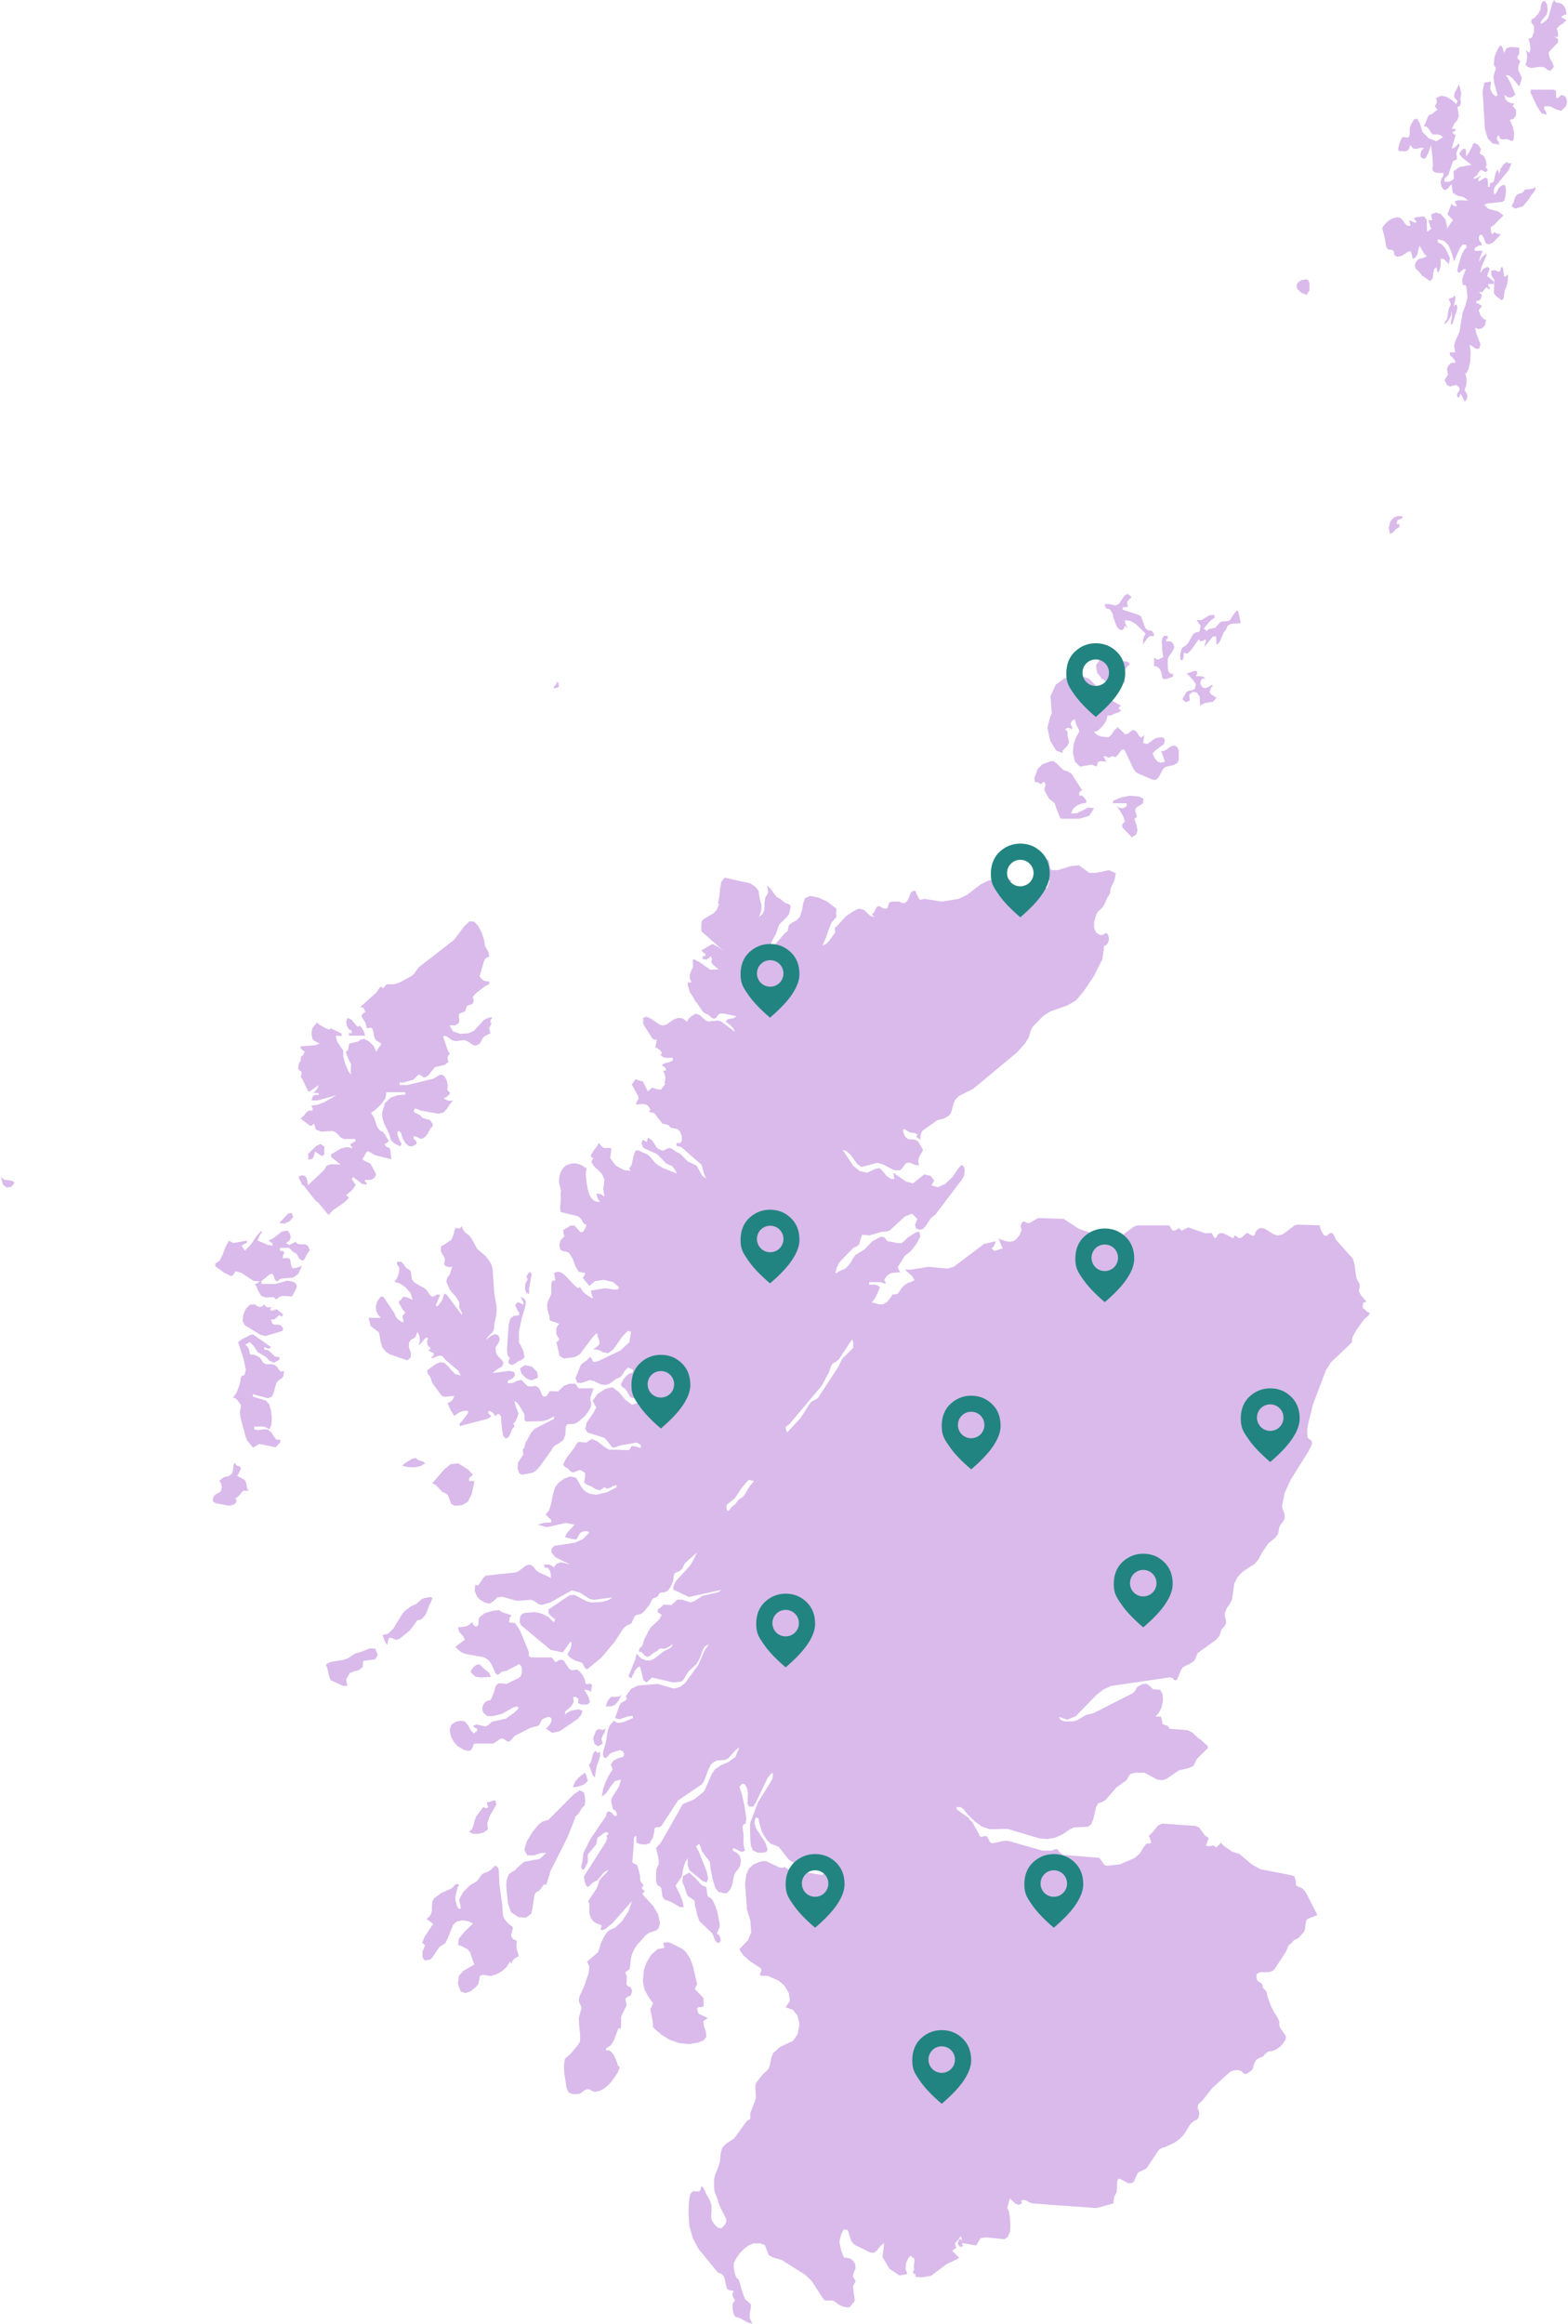 <?xml version="1.0" encoding="UTF-8"?>
<svg id="Layer_1" xmlns="http://www.w3.org/2000/svg" version="1.1" viewBox="0 0 852 1262">
  <!-- Generator: Adobe Illustrator 29.8.2, SVG Export Plug-In . SVG Version: 2.1.1 Build 3)  -->
  <defs>
    <style>
      .st0 {
        fill: #228480;
      }

      .st1 {
        fill: #d9baeb;
      }
    </style>
  </defs>
  <path class="st1" d="M157.5,663l1.9-2.2-1-2.2-2,.5-4.6,5,2.6.4,3.1-1.4h0ZM189.7,558.9l1.4.8v1.3h-.4c0,0-1.1,0-1.1,0v1.4h8.8l-.5-1.8-.7-1.5-.8-1.2-1-1-1.1.7-3.5-4-2-.9-.7,2.1.4,2.3,1.1,1.9ZM287.5,702.8v-3.3l1.4-7.7-.7-1-.7.2-.7.9-.7,1.2.2.8v.2l.5.5-1.3,2.5-.3,2.7.7,2.1,1.7.9h0ZM277.1,737.2l-.4.8-.2.6-.3,1.5,1.8,1.2,1.7-.7,1.7-1.3,1.8-.7,1.8-1.5-.6-3.3-1.5-3.3-.9-1.5v-6.1c0,0,1.5-7,1.5-7l1.8-5.9.5-3-.5-1.1-.7-.8-.8-.5-.9-.3,1.5,2.8v1.5l-2.2-1.3h-1.1c0,.1-1.2,1.4-1.2,1.4l.9,2.1.6,1.1.7.9v1.4l-3.1.4-1.8,1.6-.8,3.3-.9,12.9.2,3.3,1.2,1.7h0ZM2.2,640.5l-1.7-1.4,1.1,4.2,2.2,1.6,2.4-.5,1.8-2.3-1.8-1-3.9-.5ZM151.8,744.3l-1-1.7-1.3-1.3-1.7-.5h-3.3l-1.6-.9-1.4-2.4-.4-.4-2.6-1.3-.9-.2h-1c0,.1-.8-.3-.8-.3l-.3-1.7-.2-.9-.6-1-.7-.9-.7-.6,2.4-1.4,2.2,2.2,2.1,3.2,4.5,2.7,2,2,2.3,1.1,3-1.6v-1.4l-2.4-.4-3.4-3.3-2.4-.5v-1.3l2.1.8h.7c0,0,.9-.8.9-.8l-9.7-6.8h-1.1l-5,2.5-2.1,1.6,2.9,9,1.3,6.1-.8,2.8-1.4.4-.6,1.2-.2,1.7-.5,2.1-1.4,3.8-.8,1.4-1.4,1.6,1.4.4,1.2,1.1,1.8,2.6v1.3l-.6,2.3.4,3.2,2.8,10.5.9,2.1,3.1,3.7,3.4-2,8.9,1.8,2.5-2.7v-1.3l-2.2-.2-1.3-1.7-1.3-2.1-1.9-1.6-1.7-.2-3.9.5-1.9-.4v-1.4l4.2-.2,2.1.4,1.9,1.2,1.2-2.4.2-4-.5-4.2-.9-3.1-1.9-2-7-2.1v-1.3l8.3,2.2,2.1-1,.8-1.6,1.1-4.1.6-1.8,1.3-1.5,1.3-.7,1-1.1.5-2.9-1.8.2-1.2-1.1h-.1ZM178.8,659.4l2-2.1,6.6-4.6,2.2-2.3-.5-.4-.5-.6-.5-.4,2.8-2.4,1.2-1.3,1.2-2-.7-.8-.9-1.4-.6-.5.7-1.5,5,3.8,2.4.4v-1.3h-.8v-1.4l1.9.2,1.9-.4,1.5-1,.6-1.6-.4-1.1-2.5-4.6-1-.7-2.3-1-1.2-.9.9-1.4.6-1.3.6-1,1-.7,3.8,2.2,8.8,2.2-.4-4.3-.3-1.4-.5-.5-.9-.3-.9-.6-.7-1.3.8-.2.6-.4.5-.5.6-.4-1-1.4-1.1-1.9-1.3-1.7-1.5-.7-1.2-1.3-2.3-6.1-1.4-2.2,2.1-1.4,3.1-2.9,2.5-3.3.5-2.3v-1.3h10.4v1.3l-4,.3-3.9,1.3-3.1,3-1.6,5.3.2,2.9.9,2.8,2.9,6.1.7,2.5.6,1.1,1.1,1,3.5,1.8.7-1.3-.8-1.4-1-2.4-.6-2.3.6-1,1,.4.6,1.1.9,2.8,1.3,2.2,1.7,1.6,2,.4,2.4-1.3v-1.5l-.5-.4-.5-.6-.5-.4v-1.5l2,.6,1.4.8h1.3c0,.1,1.9-1.3,1.9-1.3l.9-1.3,1.8-3.2,1-.8v-1.4l-1.5-2.1-3.9-1.1-1.7-1.7-2.3-1-.9-.9.6-1.5h.6c0,0,2.3,1,2.3,1l10.1,1.8,2.6-.7,1.7-1.8,1.5-2.3,2-2.4-1.4.2-1.4-.2-1.3-.5-1.1-.9,1-.2.9-.5.9-.8.8-1.2-1.1-1.2-.4-.4.2-2.7-.6-2.6-1.1-2-1.4-1-1.5.2-3.3,2-14.1,3.4h-4.1v-1.5l1.7.2,5.6-1.5,2.9-2.8,1,.2,1.7,1.2h1c0,0,1.6-1,1.6-1l3.6-4.5,5.5-1.3,1.9-1.6-.5-1.5v-1c0,0,.3-.8.3-.8l.9-.9-1.2-2.3-2.5-7.5h1.7l3.2,2.2,1.8.6,4.8-.6,1.8.6,3.2,2.2,1.5.2,2-1.1.4-.6,1-2,.7-.9.9-.7,2.8-1.4-.5-2-.3-.7.5-.7.5-1.3.5-1h-.7v-1.3l1-1.5-1.1-.2-2,.7-1.7,1-5.2,5.7-3,1.3-4.3.3-4-1.3-2-3.3h3c0,0,1.2-.5,1.2-.5l1-1,.2-1.5-.3-1.8.2-1.5,3.2-1.3,1-2.9,1.3-.6,1.4-.3.8-.9.2-1.4-.5-1.8,1.8-2,4.8-3.7,2.3-1.2v-1.5h-1.6c0,0-1.5-.5-1.5-.5l-1.2-1-.9-1.3,2.5-8.5.8-1.2,2-1-.4-2.2-1.9-3.3-.5-3.3-1.3-4-1.9-3.7-2.2-2.4-2.6-.2-3.1,3-5.3,7.1-19.2,14.9-2.7,3.7-1,.9-6.8,3.7-2.9.9h-3.7l-.9.6-.7,1-.8.5-1.3-.8-2.3,3.3-8.8,7.9h1.2c0,0,.7.4.7.4l.5.9.6,1.5h-.7c0,0-.5.5-.5.5l-.4.5-.6.4.4,1.2.5,1,1.2,1.8.2.6.4,1.8.2.6.7.2,1.6-.4.6.3.5,1.2.6,3.2.4,1.3.9,1.1,2.7,1.7-2.9,4.3-1.3-3-2.6-2.6-2.8-1.4-1.8.5-1.1.9-4.8,1.2-.4.6-.2,1.5-.4,1.5-1.1.8.6,2,1.6,3.6.7,1.3-.2,2.8v1.1l.2,1.8-1.5-2-1.7-3.9-1.1-4.3v-3.1c.1,0-1.2-1.6-1.2-1.6l-2.2-3.5-.7-2.9,3.2.2v-1.4l-5.9-2.8-.8.7-.9-.2-4.2-2.3-1.6-1.3-2.1,2.5-.6,1.4-.2,2.5.5,2.5,1.1,1.1,2.8,1.3-2.2,1-8.1.6v1.3l.6.3.8.8.8.4-.5,1.1-.3.7-.4.5-.9.4v2c0,0-1.1,1.8-1.1,1.8l-.4,2.6.5,1.1.9.4.6.9-.6,2.4.9,1.1,3.2,6.7h.9c0-.1,4.7-3.5,4.7-3.5l-.5,1.5-.7,1.2-.8.9-1,.7h3v1.3l-1.3-.3-1.1.2-.9,1-.5,1.9h3.2l10.2-2.8-6.6,3.8-3.5,1.3-3.3.5.2.6v.4c.1,0,.4.4.4.4v1.3h-2.1c0-.1-1.4,1.1-1.4,1.1l-1.3,1.7-1.8,1.5,5.1,3.9h.9l1.4-1.1.9,3.2,2.9,1.1,6.3-.3,1.7.7,2.8,2.9,1.5.7h6.3v1.4l-.8.2-2,1.3.3.7.4.6.8.9-3.2-.7-3.2.7-5.5,3.3v1.4l5.2,4.1-5.2-.2-2.4.8-1.3,2.3-8.8,8.3-.4-2.5-.6-1.7-.9-.9-1.3-.3-1.7.5v1.3c0,0,.9,1.5.9,1.5l.5,1.5,1.2.9,6.5,8.3,1.1.6,5.5,6.6.8.4h.2ZM134.1,807.1l-.3-1.7-.5-1.3-1-.9-3.5-1.8.7-.8,1.5-3.4-.5-.6-.5-.4-.6-.2h-.7c0,0-.7-1.1-.7-1.1l-.4-.3h-.5l-.8,5.3-2,1.7-2.6.5-2.6,2,1.1,1.5.3,2.2-.5,2-1.3.9-1.8.9-1.2,1.9v1.9c0,0,1.6.9,1.6.9l7,1.3,1.7-.2,1.7-.8.9-1.3-.6-1.8.8-.4.8-.7.9-.9.9-1.3.9-.7h3.1c0,.1-.9-.8-.9-.8l-.4-1.5ZM165.9,675.7h-2.4l-1.6-.2-1.4-1.1-3.3,1.7-1.8-1.1,1.9-1.3.7-1.7-.4-1.9-1.4-1.9-2.9.5-5.1,3.9-2.3,1,1.5,1.2.7.2v1.4l-2.3-.3-5.9-2.5,1.1-2.6.5-.8.7-.7v-1.3l-2.5,2.6-3.4,5-3.2,3.3-1.9-2.6,2.1-1.3h.8v-1.5l-7.4,1.3-2.3-1.3-1.8,3.3-1.5,4-1.7,3.5-2.4,1.7v1.4l4.9,3.6,1.7.7,1.3.8.9.2.7-.4.7-.9.7-1.3,3.3.9,6.5,4.3,3.6.3-2.1,1.4h-.9c0,0,.9,1.1.9,1.1l.5,1.1.4,1.1,1.3,2.4.4.5,1,.7,1.9.5,3.8-.3,1.7,1.3,1.8-1.5,2.2-.4,4.5.3,2.2-4.2.4-1.3-.4-1.3-.7-.7-1.8-.7-2.2-.4-6.4,1.8h-7.8v-1.5l4.6-3.7,1.4-.4.5.7.9,2.6.7.8h.7c0,0,1.5-1.1,1.5-1.1l.8-.3,6.3-.6,2.6-1.9,2.1-4.4-3.5,1.2h-1.8c0,0-.7-1.9-.7-1.9l-.4-2.7-.9-.9-3.1.2v-1.5l.7-1.3v-.8c-.1,0-.9-.4-.9-.4h-1.3v-1.7h4.8l2.5,2.4,1.2.5.7.7.8,1.6,1.1,1.4,1.5.3.7-.9,1.8-3.4,1.1-1.1-1-2.5-2-1.2h-.2ZM167.4,629.6h1.5c0-.1,1.1-.7,1.1-.7l.7-1.3.4-2.3,3.8,2.5,1.3-.8v-4.4l-2-1.4-2.4,1.1-4.5,4.4.2.7h.1v.5l-.3,1.7h0ZM147.2,710.8v-.2l.2-.9-1.2.2h-1.1c0-.1-.9-.6-.9-.6l-.6-1-1.2,1.2-1.3.2-1.3-.4-1.3-1-2.6.2-2.1,1.9-1.5,3.1-.5,3.8,1.2,2.3,8.4,5.2,2.8.7,9.4-2.8.2-1.4-.9-1.4-1.6-.6h-2.5l-.9-.7-.6-2,2-.2,2.4-2.3,1.5.9.7-1.2-2.9-2.4-.7-.4-1,.2-.9.5h-.9c0,.1-.9-.7-.9-.7l.4-.4h.2ZM285.2,741.4l-2.6,1.6.7,2.8,2.5,2.6,2.9,1.2,3.6-1.5-.4-3.1-2.9-2.9-3.7-.8ZM642.4,358.6l.6-1.3.3-2.9,1.9.6,2.2-2.3,4-5.6.8,1.1h.9c0,.1,2.1-1.1,2.1-1.1v1.4l-.3.7-.6,2.2,4.7-5.7,1.8-.2.2,4.6,1.1-.7.8-1.2,2.1-5,1.1-1.1.9-2.3,2-1.1,5.1-.3-.3-2-1-4.5-.7-.5-1.5,1.8-2.4,3.7-1.6.5h-1.7l-1.7.3-2.9,3.2-3.5.7-1.3,1.2-.4-.7-.3-.3-.8-.3,2.7-3.4,1.6-1.5,1.6-1.1v-1.6l-2.7.2-4.4,2.6h-2.6l1.6,2.4.6.6-.5,2.9-.8.7h-1.1l-1.3.7-.9,1.3-1.8,3.2-1,1.4-1.4,1.1-1,.5-.7,1.1-.6,3v2.4l.6.4h0ZM627,361.6l1.7.4,1.4,1.2,1,2,.4,2.8.8.8,1.9-.2,3.2-1.2v-1.5l-1.8-.2-.9-1.7-.2-2.8v-3.3l.5-1.1,2.4-3.7.7-1.8-.7-1.9-1-1-1.3-.3-1.4.3v-1.4h.8v-1.6l-1.8-.2-1.1,1.2-.4,2.2.3,2.7v1.4c-.1,0,.5,3.6.5,3.6v.7c-.1,0-1.3.4-1.3.4l-1.1.7h-1.1c0,.1-1.4-1.1-1.4-1.1v4.4ZM650.3,376l1.6,2.4.2,4.8,2.3-1.4,4.7-.7,1.9-2.2-3-1.9-.7-1.3.7-2.4.3-.2h.3l.2-.2v-1.1l-2.6,1.5-1.4.4-1.3-.4-1.3-1.9.3-1.9,1.1-1.2,1.4.4-.9-1.1-1.3-.4h-3c0,.1.3-.7.3-.7l.4-.7v-1.3l-1.5-.2-4.3,1.5,1.1.8,3.3,3.7.7,1.3-.5,2.4-1.3.8-1.7.2-1.6.7-2.2,4,1.7,1.6,2.3-.8-.3-3.3,1.9-1.5,2.2.3h0ZM707.3,159l2.6,1.2,1.6-2.4v-3.9c0,0-.6-1.8-.6-1.8l-1.3-.4-2.5.4-1.7,1.2-.7,1-.2,1.6.7,1.3,2,1.9h0ZM808.3,75.1l2.6,2.7,3.6.8v-1.3l-1.1-1.5v-1.3c.1,0,.7-.9.7-.9h.4c0-.1.5,1.6.5,1.6l1.3.5,2.6-.2,2.6,1.1.9-.5.3-2.7-.2-2.6-.5-1.9-1.6-3.8,2.1-.6,1.3-2.1v-2.7l-1.9-2.2.6-.4v-.2l.2-.7-1.7-.2-1.7-.7-1.3-1.4-.5-2.4,1.5,1.2,1.5.3,1.5-.5,1.4-1.1-2.5-6.1-1.5-2.8-1.3-1.7,2.1.3,1.8,1.6,3.5,4.2.8-2.2.6-2.4-1.9-4.3v-2.1c0,0,1.1-2.7,1.1-2.7l-.5-.4-.4-.6-.6-.3v-1.6l.7-.5.2-.9v-3l-4.7-.4-2.2.7-1.3,2.6-1.1-3.8h-1.3l-1.3,2.2-1.1,2.4-.5,1.7-.2,2.2v2c0,0,.7.9.7.9l.3.7-1,3.3-.3,1.5.4,3,1.5,5.8.4,1-1.2.6-1.7-1.5-1.2-2.6.4-2.6v-1.4l-3.6.7-.9,4.7,1.3,20.7,1.5,4.8h0ZM828.6,35.1l1.7,1.3,1.7.5,3.3-.4,1.6-.2,2.1.2.9.6.8.7.9.5h1.1c0-.1,1.6-2,1.6-2l-.7-2.2-1.5-2.5-.7-2.7.8-1.3,4.4-4.6v-1.7l-.7-.6-.7-.4-.7-.3h2.1v-1.8l-.7-2.7,1.4-1.6,2.2-1.3,1.7-1.9-.9-.2-2.1-1.3,2.1-1.3h.9c0-.1-.4-2.8-.4-2.8l-.9-1.8-1.2-1.1-1.4-.7h-1.5c0-.1-.6-.4-.6-.4l-.7-1.1-1,1.7-2.3,8.1-1,1.2-1.5,1.2-1.3.7-.3-.7,1.1-1.8,1.2-1.2,1.1-1.5.5-2.4-.4-3-1.1-1.7h-1.2l-1.1,2.3v2l-1.4,2.6-2,2.2-1.7.9v1.7l1.4,1.8v3.3l-1.1,3-1.8.8.7,2.6.3,3.1-.6,1.8-1.9-1.5.5,1.6.2,1.9-.2,2-.5,2.2h0ZM302.6,373.6l1.3-.8-.4-.3v-1.8c0,0-.6-.3-.6-.3h-.5v.2s0,.9,0,.9l-.8.6-.4.5-.2.6-.2.6h.1c0,.1,1.6-.3,1.6-.3h0ZM562.9,424.9l1.1-.2,1.1.9.5.2,1.3-1.2.7.3.6,1.3-.3.9-.4.9v1.2c.1,0,2.3,4.2,2.3,4.2l1,1,1.3.9,1.1,1.1.5,1.8,2.1,5.4.6,1h10.1l5.3-1.6,2.7-4.1-3.1-.4-6.3,3.1-3.2.2,1.3-2.8,2.3-1.8,2.6-.9,2.1-.3v-1.3l-1.6-2.1-.9-.6h-1.3v-1.7l1.5-1.3-5.7-8.9-2.1-1.2-2.4-.8-3.7-3.7-1.7-1.1h-1.3l-4.7,1.8-2.5,2.5-.2.8-1.6,4.1.4,2.1.9.2h0ZM618,438.2l3.1-2,.2-2.5-2.5-1.2-5-.4-4.8,1-4.2,1.8v1.3h7.4v1.5l-1.3.9-1.4.3-1.3-.3-1.3-.9,3.3,5.3,1.1,3.1-1.5,1.5v1.6l5.2,5.5,2.4-1.6.7-2.1-.5-2.8-1.2-3.5,1.3-1.2-.2-1.2-.6-1.4.2-1.8.6-.9h0ZM573.7,407.5l3.7,1.4v-1.3l2.6-2.6.9-1.9-.6-2.7-.2-.4v-1.7c.1,0-.3-1.3-.3-1.3l-1-.9.9-.7.9-.2.9.3,1,.7v-1.4l-.7-1.4.2-1.2.8-1,1.2-.7.4,1.6.5,1.5.6,1.4.8,1.3v1.3l-1.7,2.9-1.3,3.9-.3,4.5,1.1,4.7,2.7,2.7,6.5-1.1,2.6,1.1.6-2.3,1.3-.7,3.3.3-1.5-3,1.4.2,1.1.5h1c0,.1,1.1-.7,1.1-.7l2,.5,1.7-1.8,1.5-2.1,1.4-.2.8,1.3,3.9,8.5,1.1,1.8,1.3,1.2,8.2,3.5,1.7.2,1.7-1.3,2.5-4.7,1.4-1.1,4.1-.9,2.1-1.1.9-1.5v-5.5c-.1,0-.8-1.7-.8-1.7l-1.5-.9-1.8.4-3.6,2.5-2,.2.7,1.4,1.5,4.4-2.1.5-1.8-.6-1.6-1.7-1.2-2.8,1.6-1.7,4.4-3.2.7-2.1-.6-1.3-1-.4-2.5.2-2,.8-1.8,1.5-1.8,1.1-2.2-.5.2-1,.3-2.4.2-1-1.8,1.5-1.2-1.2-1.2-2-1.7-1.1-1.5.8-1.5,1.3-1.5.4-4-3.9-1.8,1.5-1.7,2.6-1.7,1.4-4.1-.5-2.1-.9-1.6-1.5,1.9-.6,2.5-2.2,2.2-3.1.9-3.3,1,.4,6.4-2.6-.5-.4-.5-.6-.5-.4.4-.8.3-.3.8-.3-6.2-3.5-2-2.4.7-.2,1.6-1.3-1-.8-1.7-2.5-1.1-.9h-1.3c0,.1-1.3.7-1.3.7h-1.4c0,0-3.8-3.8-3.8-3.8l-2.9-1.1-5.2-.2-5.2,1-4.8,3.4-2.9,6.3.7,9.5-.7,1.4-1.7,6.2,1.5,7,3.2,5.4h.2ZM598.7,368.6l2.8,1.9,3.1.9,3.4.2,3.2-1.2v-2.9c.1,0-.2-3.3-.2-3.3l1.8-2.6.4-.2h.3l.2-.3v-1.1c0,0-1.7-.9-1.7-.9h-1.4l-4.4,1.1h-.8l-.7-.2-.7-.7-.4-.9-.2-.9v-.4c-.1,0-2.8-.2-2.8-.2l-3.1,1.5-2,2.9.6,3.9,2.5,3.3h.1ZM601.4,330.6h.9c0,0,1,.6,1,.6l1,1.6.4,1.1.2,1.2,1.6,4.4.5,1.1.7.7,1.1.7.9.2.8-.6.8-1.9,1.5,1.6-1-2.2-.5-.7v-1.6l3,.4,2.9,1.7,5.3,5.2-.8,1.4-.4,1.2-.2,1.4v1.9c-.1,0,2.4-3.5,2.4-3.5l1.3-1.1h2.2v-1.3l-1-1.4-1.1-.4h-1.1c0-.1-1.2-.9-1.2-.9l-.6-1.2-2-5.5-1.5-.9-8.5-2.7v-1.5l.7.2,2.2-.2-.4-1.8v-1c0,0,1.3-1.6,1.3-1.6l.3-.2h.3l.2-.2v-.9c0,0-2-1.5-2-1.5l-1.7,1.2-3,4.4-1.8.8-3.5-.8h-2.3l.4,2,.7.4h0ZM257,800.9l-2.4-2.7-5.6-3.6-4.2.5-3.4,2.8-6.5,7.5,2,1.1,3.4,3.6,1.6.7,1.5,1.1,1.8,4.7,1.9,1.1,4.1-.4,3-1.8,2.1-4.1,1.5-7.2h-2.9v-1.5l2-1.8ZM312.2,987l2.2-2.2,1.7-2.9,1.7-1.7.2-2.4-.3-2.7-.4-1.8-2.3-1.1-3.3,2.2-5.5,5.6-8.2,8.2-3.3,1-2.2,1.7-3.3,4.1-3,5-1.3,4.4,1.6,3.1h3.7c0-.1,4-1.3,4-1.3h2.6c0,0-3.5,3.2-3.5,3.2l-8.5,1.6-3.2,2.7-1.8,1.9-1.8,1-1.6,1.3-1.1,3-.2,3.4.9,9.2,1.7,4.9,3.9,2.6,4.2.3,2.8-2,.7-2.9,1.1-7.4.8-1.4,1.8-1,2.7-3.4,1.1.4,2.4-7.7,9.1-18.1,4.3-10.8h0ZM334.2,925.7l2-2.3,1.7-3.4-1,1.1-1.5.3h-3.4c0-.1-1.7,2.1-1.7,2.1l-.6,1.3-.5,1.8h2.9c0,0,2.4-1,2.4-1ZM759.8,280.1l-2.4.9-2,2.2-.8,3.6.6,3.1,1.5-.6,1.9-2,1.8-1.1v-1.6h-1.5l.3-1.7.5-.7,1.5-.4.3-.2h.3l.2-.3v-1h-2.2c0,0,0,0,0,0ZM379.5,1109.1l2.8-1.2,1.5-1.8-.3-3.2-1.1-2.9-.2-2.5,2.4-1.7-4.4-2-.9-.7-.6-2.5,1-.7h1.6c0,0,1.1-.7,1.1-.7l-.2-4.3-4.7-4.9,1.3-2.6-2.2-9.5-1.5-4.1-2.2-3.6-1.9-1.8-7-3.5-.9-.2-2.8.2.2.6.3,1.5.2.7-3.7.7-3.3,2.9-2.6,4.1-1.5,4.1-.6,6.2.9,4.6,2,3.8,2.7,3.8-.5.9-.2.6-.2.5-.6.5v1.3l.4,1.5,1,5.1v2.6s4.5,3.9,4.5,3.9l4.5,2.8,5,1.8,5.8.6,5-.9h0ZM390.9,1046.3l.2-1.1-1.1-6-.7-2.6-1-2.5-1.3-2.6-.9-.9-1-.4-.7-.9-.6-4.4-.7-.6-1-.2-1-.6-3.3-3.7-3.3-2.9-3.5,1.9-.2,3,1.3,3.3.9,2.9.7,1.5,3.7,2.6.2,2.5,1.3,5.4,1.1,3.2,7.1,6.7,1.3,3.4,1.1,1.6h1.4c0,.1.7-1.1.7-1.1l-.2-1.6-.8-1.5-1.1-.8,1.1-2.6.7-1h0ZM740.5,710.3v-1.7c-.1,0,.6-1.5.6-1.5l1.5-.2-3.1-3.5-1.1-2.2.4-2.5v-1.3l-1.7-3.2-.6-3.5-.4-3.7-1-3.5-9.2-10.3-1.2-2.7-.7-.9h-1.3c0,0-1.8,1.5-1.8,1.5l-1.3-.2-.9-1.1-.9-1.8-.6-1.8v-.8c0,0-12-.4-12-.4l-1.7.4-6.5,4.9-2.8.6-2.2-.7-4.8-3-2.3-.4-.9.4-1,.8-.8,1.1-.3,1.1-.6,1-1.3-.4-2.1-1.3-1,.4-1.8,1.8-1.2.7-1.2-.3-1-.9-.8-.3-.8,1.5-5.1-2.6-2-.2-1.4.9-.7,1.5-.9.3-1.7-2.8-3.4.2-9.2-3.2-3.7,1.8-1.1-1.3-.9.2-.9.7-1.2.4-1.1-.4-1.1-2-.7-.5h-17.1l-1.8.7-6.7,4.9-4.4,1.4-4.7-.2-14.2-5-8.1-5.3-13.4-.5-1.3.4-2.9,1.8-1.4.6-1.3-.3-1.1-.6-1,.2-1.1,2.1.6,2.3-1,2.6-1.7,2.2-1.6,1.2-2.1.4-2.2-.3-3.9-1.4,2.2,5.4-1.7.4-1.5.6-1.4.2-1.4-1.2.9-.9.6-.9.8-2.2-6.4,1.5-16.5,12.4-3.3,1-10.4-1-9.9,1.6-3-.2,4,3.7,1.3,2.2-2,1-1.5.4-1.7,1.1-1.6,1.5-2,3-1.1.6-2.4.2v.6c0,0-.9,1.3-.9,1.3l-1.8,2.2-2.3,1.2h-2c0-.1-3.9-1.1-3.9-1.1l1.3-1.6,1.2-2,2-4.6-1.3-1-1.5-.4h-3.1c0,.1,0-1.4,0-1.4h5.9l2.5.8.7-.3-1-1.8,1.8-2.4,2.1-1.2,5-.5-.4-.4-.4-.6-.3-.7-.4-1,3.8-6.1,3.2-2.5,3.1-3.9,2.2-4.2-.6-2.6-1.7.3-4.7,3-1.4,1.5-1.7,1.4h-2.4c0,0-5.5-1.1-5.5-1.1l-1.4-1.8-1.3-.5h-.9c0,0-4.6,2.5-4.6,2.5l-4.2,4.4-4.9,3-1.3,1.8-1.1,2-1.5,2-1.6,1.6-3.3,1.4-1.5,1.1-.6-.2.9-3.1.9-2,1-1.3,7-7.2,1.5-.6,1.7-1.3.7-2.8.8-2.3h1.8c0,0,2,.3,2,.3l7-2,2.8-.2,1.5-.6,8.3-7.6,3.8-1.4,2.9,2.8-1.3,3.1.5,2,1.7.8,2.1-.4,1.4-1.5,2.9-4.4,2.5-2,14.7-19.4.9-1.8.3-3.3-.7-2-1.3-.2-1.6,1.9-3.1,4.5-3.9,3.7-4,1.8-3.5-1,1.5-2.6-1.9-2.6-3.5-.8-6.1,4.9-3.8-1-6.9-4.8.6,3.4h-1.8l-2.6-1.8-1.8-2.3-1.9-1.8-2.3.4-4.4,2.1-4.1-.9-3.5-2.9-5.7-8.6,2.2.8,2.1,1.9,3.5,4.9,2.4,1.7,8.7-2.3,3,.9,6.2,3.2h3c0,0,.9-.7.9-.7l1.9-2.6,1-.8h1.7l3.2,1.3h1.7l-.5-2.3.5-2.1,2.2-3.8-2.3-4-.7-.9-1.7-.8-3.4-.2-1.6-1.3-.9-1.8-.3-1.7.5-.8,3.1,1.9,2.8.4,1.5.8-.7,1.2.5.5,1.8,1v-2.1c0,0,.5-1.7.5-1.7l.7-1.2,1-.6,6.9-4.9,3.4-.8,2.7-1.5,1-1,.6-1.5,1.1-4.1.9-2.2,2-2,8-4.1,23.7-19.7,4.5-5.1,2-3.4.9-3.4,1-1.9,5.7-5.9,3.8-2.4,9.5-3.4,4.5-2.6,4-4.7,5.7-8.4,4.7-9.3,1-7.3,1.1-.4,1-1.2.5-1.8-.4-2.4-.8-1.1-1,.2-1.2.7-1.3.2-2.3-1.4-1.1-2.5v-3.3l1.2-4,.8-1.4,2.8-2.7,1-1.8,1.6-3.7,1.2-1.7.5-3.1,2-4.2.7-3.8-3.7-1.7-7.1,1.5h-3.6l-5.6-4.1-4.4.4-7.1,2.2h-3.3l-.8-.8-.4-1.8-.3-1.9-.4-1.1-1.8-.3-1.6,1.1-2.5,3.3,1.1,2.8,1.8,2.1,2,1.5,1.8.8-1.4,4.1h-2.9l-6-2.7-6.2,2.2-3,.3-2.6-2.5.4-.3,1.1-1.1-2.5-1.2h-3.5c0-.1-6.7,1.2-6.7,1.2l-4.2,2-7.4,5.7-4.6,2.2-9.2,1.5-9.3-1.5-2.4.5-.6-.5-2-4.1-.2-.5-.2.2-1,.2-1,.7-1.4,3.5-.9,1.5-1.2.8h-.9l-2.2-.8h-4.1l-1.2.6-.8,2.7-.9.6-1.5-.3-2-1.1-1.2.2-.7.8-.5,1.2-.6,1.3-1.2.9,1.5,1.5-2.4-.7-3.2-3.1-2.2-.7h-1.1c0,.1-2.9,1.5-2.9,1.5l-4.2,2.9-.3.5-4.4,4.8-.5.2-.4.4v.8l.2,1v.8c-.1,0-3.1,4.4-3.1,4.4l-1.8,1.8-1.9.8,1.9-4.5,1.4-4.2,1.6-3.8,2.6-3-.2-2.1h0c0-.1.2-.9.2-.9v-1.5l-5.3-4-4.5-2-4.6-.9-2.6,1.2-1.1,2.9-.6,3.7-1.2,3.6-2,2-2.2,1.1-1.8,1.5-.7,3.2-1,.6-6.4,7.2-2,.3,1-2.8,2.1-3.9,1.9-5.2,3.9-3.8,1.3-1.7.4-1.3.4-1.9v-1.7c-.1,0-1.3-.7-1.3-.7l-1.4-.4-3-2.4-1.8-.9-3.3-4.5-1.9-1.7.6,3.5-.6,1.5-.9,1.3-.5,3v2.2l-.2,2.1-.9,1.9-2,1.6.7-1.5.5-1.6.3-1.8v-2.3c0,0-.2.2-.2.2l-.7-2.8-.6-3.2v-1.1l-2-2.5-2.6-1.7-13.9-3.1-1.8,2.2-.7,3.5-.4,4.2-.8,4.3h.7l-1.3,3.2-1.6,1.8-5.7,3.4-.9,1-.2,1.8v3.7l11.9,10.5-3.2-2.3-2.7-1.3-6,3.5,1,1.1.5.4.7.2v1.4h-.4c0,0-1.1,0-1.1,0v1.6l1.2.2h1.1c0-.1,1.1-.7,1.1-.7l1-1.1.7,1.6-.4,1.7,1,1.4,3,2.5-4.5.2-6.3-4.4-.7-.2-1.4-.9-.8-.2-.4.5v1.2l.2,1.4v1.1c-.1,0-1.1,2.2-1.1,2.2l-.7,2v2l1,2.2h-2.2l.2,1.5.4,1.6.8,2.6.4.4,2,3.1.2.8,1.1,1.1,3.2,4.8,1.6,1.1,1.2.4,2.2,1.9,1.1.4,1.1-.4,1.2-1.8.9-.6h2.1l6.9,1.4-1.5,1.1-3.1.5-1.4,1.2,2.9,2.3,1.2,1.3,1.1,2.2-7.5-5.7-1.7-.5-5.4.5-1.5-.7-3.3-2.9-1.9-.6-1,.4-1.5,1-1.5,1.4-.8,1.5-2.3-1.8-2.4-.3-2.3.8-4.3,2.9-1.8.5-1.8-.5-4.6-3.2-2.5-1.1-1.8.6v3.4c0,0,4.9,7.7,4.9,7.7l1.1.8h1.4l-.2.9-.4,2.4-.2.9,1,.4.9.6.9.8.8,1-.8,1.3,1.5,1.2,1.7.4,3.5-.2v1.5l-1.5.9-3.1.7-1.4,1.1,2.2,1.5v1.4h-1.5l.7,1.5.5,1.7v1.8c0,0-.5,2-.5,2h.7l-2.6,3.3-2.4-.3-2.3-.8-2.4,2-2.6-5.3-4.1-1.2-2,2.8,3.6,6.6v1.4l-.6.7-.3.6-.2.7-.4.9,4.4-.3,2.1.7,1.6,2.3-.5.5v.2c0,0-.3.6-.3.6l2.8.6,4.4,5.7,3.2.8,1.5,1.5,3.5.7,1.3,1.2,1,2.5.2,2.4-.9,1.5h-2.1v1.5l2.6.7,10.9,9.5.5,1.3.3,1.4.6,2,.7,1.8.6,1.1-2.2-1.5-3.1-5.6-4.6-2.1-3.9-3.9-1.3-.9-1.1-.4-2.4-1.8-1.4-.4-1.1.2-2,1.1h-1.2c0,0-2.4-1.2-2.4-1.2l-3-4.5-2-1.3-.6,2.4-.8-.2-.8-.9-.7.2-.5,1.4v.5l.3.5.2,1.1.9.9,7,3.1,4.8,5,3.2,1.5,1.2,1.3,1.6,2.8-7.8-3.1-3.7-2.3-3.1-3.7-1.5-1.3-4.9-2.2h-1.4l-1,2.1-1.3,5.8-1.3,1.8.7,1.4-3.5-.4-4.4-2.4-3.1-4.1.6-5.5h-4l-1.2-.8-1.6-2-.9,1.6-2.5,3.4-1,1.9.3.8.3.4.8.2-1.1,2,1.4,2.3,4.2,4,1.5,3.1-.2,2.6-.4,2.9.7,4-2-1.3-1.1-.3h-1.4c0,0,.8,2.5.8,2.5l.5,1,.8.9h-1.8c0,0-1.7-.7-1.7-.7l-1.4-1.5-1.1-2.1-.8-2.9-.7-4.1-.3-4,.4-2.8-2.7-1.8-2.8-.9h-2.9l-2.8,1.1-1.4,1.2-1.1,1.7-.8,2-.4,2.2v2.6c.1,0,1.1,4.1,1.1,4.1l-.3,1.7.2,2.4-.5,5.2.4,2.2,9,2.1,1.3.8,1.1,1.3.7,1.3.7,1,1.2.4-.8,2.2-1.1,1.6-1.4.2-3.2-3.6h-2.1c0,.1-4,2.4-4,2.4v1.5l.6,1.8-2.2,2.5-.6,2.4.6,2.5,1.3.8,1.7.2,1.7.7,2,3.2,1.4,4,1.9,3.1,3.6.7-.9,2-.6.6,3.7,4.4,3-2.6,4.8-.7,4.9,1.1,3.3,2.8-.5,1.3h-2.5c0,0-4.5-.7-4.5-.7l-7.8,1.3.3,1,.2,1,.3,1.1.6,1.1-1.2-.3-3.3-2.3-.9-.7-1.9-2.9-.9.8-1.8-1.4-5.8-6.1-1.8-1.2-1.9-.4-1.9.8.2.9.4,2.3.2.9h-1.7l-.5,1.6v5.4c0,0-.5,1.3-.5,1.3l-1.5,3.4-.3,1.5.2,2.6,1,3.5.2,2.1.7.5,3.3,1,1.1.7-1.1,1.3-.4,1.3v2.7l.2.6,1,1.6.3.7-.2.6-.5.6-.5.3-.3-.2,1.8,7.9,2.5,1.3,5.7-.8,2.7-1.4,7.3-9.7,1.7-1.7h.5c0,0,.2,1.3.2,1.3l.9,2.5.2,1.7-.9,1.3-2.6,1.7,3.1.5,2.6,1.3,2.5.4,2.8-2.1,4.9-7,2.9-3,1.8.4-.9,5.7-4.8,4.5-12.1,5.8-2.5.5-.6-.7-.6-1.3-.7-.8-1,.9-.9,1.1-2.3,1.5-.9.9-2.5,6.2-.4.7.9,2.7,2.2.2,4.7-1.6,2.1.5,4.1,1.9,2.3.3,2.2-.7,3.8-2.8,1.8-.6,1.3-1.3,1.4-2.4,1.8-1.7,2.6,1.1v1.5l-2.6,1-2.6,2.8-1.4,2.9,1,1.4,1.1.6,1.1,1.3,1.6,2.9,1,.9,4.5,1.1v1.3l-4.2,1.4-3.7-2.8-3.4-4.1-3.5-2.6-3.7.8-4.5,2.9-2.6,3.8,2,3.4-1.4,2.8-3.8,5.5-.8,3.4,1.3,2,9,2.8,1.2,1.2,2.8,3.5.7.7,1.4-.2,2.6-1,9.1-1.6,2.1,1.4v1.5h-.7l-.8-.4-1.8-.5h-1.8c0,.1-.8,1.5-.8,1.5l-.5.6-10.7-.2-2.2-1.2-4.6-3.5-2.7-1.1-1.9,1.1-1.1.9-3.2-.4h-1.3c0,.1-.7.9-.7.9l-1.3,2.2-4.5,5.9-1.6,3.3,1.2,1.5,1.1.4,1.8,1.8,1.1.5,1.2-.2,2.2-1h1c0-.1,2.4,1.6,2.4,1.6l-.2,2.8-.4,2.5,1.7,1.1,2.2.8,2.3,1.5,2.4.7,2.4-1.7,1.5.8,1.6-.5,1.7-1,1.8-.5v1.3l-5.2,2.6-5.9,1.4-3.5-.6-1.7-.8-1.5-1.2-1.3-1.7-2.2-3.9-1-1.2-2.8-.6-3.3,1.2-3,2.2-1.9,2.4-1.2,3.9-.9,4.6-1.2,4.1-1.9,2.3,2.2,2.2.8.6v1.5l-3.8.2-3.6,1,5,1.4,10.2-2.3,4.9.9-4.3,4.8-.9,2,4.2,1.1h2.2l1.7-3.3,1.8-.9,2-.2,1.4.7-3.5,3.6-4.4,2-11.2,1.7-1.5,1.5v2.2l2.1,2.5,8.1,4-2.2-.6-2.8-.7-2.4.8-1.6,2-1.2-1-1.3-.5h-1.3c0-.1-1.3,0-1.3,0v1.5l1.9.3,1.1,1.5.5,2.1v2.1c.1,0-.8-.7-.8-.7l-5.7-2.6-1.6-1.2-1-1.4-1.1-1.1-1.8-.5-1.6.6-3.8,2.9-1.3.7-16.6,1.8-1.4,1.2-2.4,3.7-.8.5-.7-.4h-.5c0,0-.2,2-.2,2v1.3c.1,0,.4,1.2.4,1.2l.5,1.1.6,1.1,1.4,1.4,2.5,1.5,2.7.6,2-1.3,2.2-2.1,2.7-.3,8,2.2,7.5-.6,1.4.4,2.4,1.7,1.4.6h1.1l4.1-1.2,11.8-6.6,4.4,1.2,5.4,3.5,2.4.4,10-1.3-2.3,1.5-3.2.9-5.8.4-2.7-.6-6.8-3.6-2.7.3-11.4,7.7v2l1.1,1.3,2.6,2.1-.8,1.5-3-2.9-3.5-1.8-3.7-.8-5.4.4-1.6.6-1.1,1.5-.2,3.1.7,1.5,16.1,13.4,6.6,1.4,4-5.6h.8l-.2,1.9-.4,1.6-1.7,3.2,1.3,1.5,1.9,1.3,2,.9,1.8.4,1.2.6,1.3,2.6,1,.7.7-.3,7.3-6,7.2-8.6,4.3-6.6,1.2-1.4,1.3-1,1.4-.4,1-.8,1.6-3.6,1.1-.8,2.2-.4,1.7-1.2,3.1-3.9,1.2-2.4.9-1.1,2.3-.9,1-1.8.9-.4,1.9-.2,1.6-.7,1.4-1.7,1.4-2.9.4-1.6.2-1.8.4-1.5.9-.6,1.1-.3,1.3-.8,1.1-1.1.5-1.3.9-1.6,6.4-5.7-1.8,3.9-2,3.3-7.3,8-.7,1-1.1,2.7v1.2l8.5,4.1,17.8-3.9-1.8,1.3-8.7,2-4.2,2.8-2.2.7-4.7-1.5h-2.4l-3.2,2.9h-1.4c0,.1-2.8-.2-2.8-.2l-2.4,2.1-.9.5v1.5l2.1,1.5-1.3,2.5-4.4,4.1-.9,1.3-2.8,5.4-.3.8-.4,1.7-.4.9-.7.8-.5.4-.4.6-.3,1.5,1.5.2,1.8,2,1.3.6,1.3-.4,2.4-2,1.2-.5,1.8-1.5.4-.2,2.2.2,1.2-.3,3.6-2.3-1.1,1.7-1.3,1-2.8,1.3-5.1,4-2,.9h-2.4c0,0-2.6-1-2.6-1l-2.6-2.6-.6,2.8-3.8,9.4,1.5,1.2,2-4.2,1.3-1.7,1.5-.7,1.8,7.5,1.7,1.3,3-2.7,11.5,2.7,4.6-.5,1.2-1.3,2.5-4.2,4.4-4,1.7-3,1.2-3.5,1.4-2.9,2.4-1.3-2.3,3.2-3.5,8-6.8,9.4-2.9,2.5-3.6.9-8.7-2.5-10.9.9-3.6,1.8-2.8,3.9.5,1.6-.9.9-1.4.7-1.1.8-.8,1.6-2.2,6.4,2.4.6,4.7-1.6,2.6-.2v1.2l-5.4,2.2-2.9.4-2-1.2-2.1,2.3-1.1,2.5-1.3,7.3-1.2,4-.3,2.2.6,1.7,1.1.2,1.1-1,1-1.3,1-.6,4.5-1.4,1.5.6.7,1.4-.2,1.4-1.2.6-2.1.5-2.4,1.4-1.3,2,1,2.6-2,3.1-1.8,3.7-1.4,4-.7,4,2.5-2,2.2-3.4,2.4-3,3.3-.9-.7,2.7-.7,1.7-3.5,5.5-.4,1.3.2,1.7.7,3,.3.3.7.5.7.7.5,1.3-.2,1.1h-.9c0-.1-.9-.7-.9-.7l-.3-.4v-.3l-.7-.5-.9-.4-.7-.2-.7.4-.3.8-.2.9-.3.7-8.1,11.9-4,7.9-.6,5.1-.4,1.1-.2,1.4.3,1.1,1.1.4.4-.6,1.8-3.5v-4.2c0,0,4.6-5.5,4.6-5.5l.7-3.6,1.7-1.1,1.5-1.3,1.4-.7,1.4.6-.6,1-.6.7.5.9-.9,2.4-11.8,18.5.2,2.1.7,2.2.7,1.3h1l2-2.1,2.8-1.5,3.7-4.4,2.4-1.3-1.7,2.2-1.9,1.8-1.6,2-.7,2.6-.7,1.6-4.6,6.9.6,1.5v5.2c.1,0,.9,2.6.9,2.6l1.5,1.9,1.5.9,2.9,1.1-.7,2.5h1.4l1.3-.6,3.9-3.2,10.5-11.9-2,5.8-3.4,5.1-3.7,3.5-3.1,1.4-1.4,1.2-1.8,2.8-1.6,3.3-.7,2.6-.8,2.2-5.9,5,1.2,2.6-.4,3.8-2.3,6.7-2.6,5.7-.4,2.2.3,1.4.7,1.2.5,1.4-1.5,5.6.2,4.3.5,4.3v4l-1.1,2-4.1,4.9-3,2.6-.6,3.7.2,4.3,1.3,8.1,1.1,2.3,1.9.8h3.1l1.3-.3,2.4-1.8,1.1-.5h1.3c0,0,2.1,1.1,2.1,1.1l1,.3,2.6-.5,2.4-1.3,2.1-1.7,1.8-1.9,3.6-5.1,1.1-2.9-1.3-1.2v-.8c0,0-1.8-4.3-1.8-4.3l-1-1.4-1-1-1.1-.5-1.3.2v-1.2l2.5-1.6,1.7-2.6,2.4-6.4.5-.4.5.2h.4c0,0,.2-1.6.2-1.6v-3.6c-.1,0,0-1,0-1l.7-1.8,2.3-4.6-.7-3.6,1.3-1.1,1.7-.7.7-2.5-.8-2-1.3-.3-1-1.1.2-4.4-.2-.5-.4-.9-.2-.8,2.3-1.8.3-1.6.3-3.4.3-1.6.8-2.4,1-2.1,1.2-1.8,5-5.6,1.7-1.2,3.7-1.2,1.5-1.3.7-2.6-1-4.9-2.7-4.6-6-6.5.5-.4.5-.6.5-.4-1.1-1-.5-.2v-1.3h.7v-1.2l-1.3-1.3-.4-1.5v-1.8c0,0-.5-2.2-.5-2.2l-1.1-3.8-.6-.2-1.6-.9-.4-.4.8-10.4v-1.3c0,0,0-1.2,0-1.2l.4-1,.8-.4.2,1.2v2.6c.1,0,2.2.7,2.2.7l2.7.2,2.4-.7,1-2.2.3.2.7-2.4.5-2.7v-1l.8-.5,2-.2,1-.6,9-13.8,12.9-8.8,1.1-1.4,2.6-6.8,1.2-2.4,1.6-1.5,1.8-.8,4.4-.4,1.8-.9,4-4.5,1.9-1.3-2.1,5.1-3.8,2.8-4.1,1.8-3.3,2.2-1.7,2.6-3.9,8.9-1,1.1-4.5,3.6-6.3,2.7-11.8,20.7-2.7,3.1,1.3,5.7.2,1.7-.2,1.7-1.1,2.2-.2,1.5v3.5c0,0,0,1.8,0,1.8l.4,1.4.8,1,.9.5.7.7.7,4.8,1.1,1.5,3.7,1.3,4.7,2.8h2l-.7-3.4-1.1-2.9-2.6-5.4,3.2-4.7.5-1.5.2-1.9.7-2.7.9-2.5,1.1-1.5v4l1,2.5,7.2,5.9,2,.7.9-1.9-.8-4-4.1-10.5-1.7-3.2,1.7-1.4.8,1.6.6,2.4,4.4,5.8.4,3.8,1.1,5.5,1.5,4.9,1.7,2.1,3.4.8,1.3-.2,1.5-1.7,1-2,.5-1.8.3-1.9.5-2.3.9-1.7,1.3-1.5,1.1-1.9.4-2.8-.5-2.2-1.1-1.5-1.4-1-1.4-.7v-1.3l1.8.5,1.7,1,1.6.5,1.5-.8-.6-2.2-.2-2.6v-3.8l-.5-3.9.3-1.5,1.4-.6.3-3-1-6.6-1.5-6.8-1.2-3.5,1.5-1.8,1.5.5,1.1,2,.5,2.6-.2,5.9.8,1.5h2.3c0-.1,1.5-2.4,1.5-2.4l6.2-13,1.5-2,1.1-.9.5.7-.5,2.8-7.7,12.4-4.2,11.1-.2,1.6.2,7.4.3,3.5,1.2,2.7,2.6,1.1h2.6l2-.3.7-1.6-1.2-3.5-5.1-7.8-.7-2.4v-2c0,0,.5-1.5.5-1.5l1.6.4v.9c0,0,1.5,5.8,1.5,5.8l1.3,2.5,1.7,2.6,2,2,4.4,1.7,5.5,7,4.7,3,16,3.5-2.6,1.8-18-2.8-2.3-1.5-1.2.5-1.8-.3-6.9-3.3-1.5-.2-2,.4-3.4,1.4-2.5,2.1-1.6,3.4-.7,5.2,1.1,13.8.5,2,.6,1.7.7,2.3.5,6.5-1.7,4.1-4.8,5.1,2.1,3.1,3.5,3.2,6.3,4.1v1.5l-.8,1.8,1,.7h3.5c0,.1,5.9,2.7,5.9,2.7l3.1,2.7,2.3,4,.6,4.2-2.3,3.5,3.9,1.3,2.6,3.3,1,4.6-.9,5.2-2.6,3.8-7.2,3.4-3.5,3.2-1,2.2-.9,4.4-.6,1.8-.9,1.1-2,1.7-3.6,4.5-.6,1.1-.2,1.8.3,4.1v1.8c0,0-.5,1.7-.5,1.7l-2.5,6.4v.9c0,0,0,2,0,2l-.2.6-1.1.3-.5.4-7,9.6-4.4,2.9-2.1,2.2-.9,3.5-.3,3.9-.7,2.5-1.9,4.6-.4,1.6-.2,1.3v4.2l.3,2.2,1.5,3.7.4,1.8.6,1.7,3.9,7.9v1.3l-.4.7-.4.8-1.9,2-1.9-.3-1.8-1.7-1.4-2.1-.5-1.7.2-4.5v-2.1c0,0-.6-2-.6-2l-.8-1.8-1.6-2.6-.4-1.1-1-2.1-1.1-1-.5,2.2-.5.6-1.2.2-2.3-.2-1.5,1.5-.7,3.4-.3,6.8.5,7.5,2,6.7,3.1,5.7,10.3,12.5,2.2,1,1.1,1.1.7,2.4.5,2.6.5,1.7.7.7.9.3,2,.2-.5,1.4v1.3l.5,1.3.8,1.2-1.3,1.7v3.1c0,0,.6,2.9.6,2.9l1,1.3,2.2.6,4.6,2.5,2.3.6-1.4-3v-2.6l.6-3.4v-1.6l-3.1-2.7-1.7-4.4-1.2-4.4-.7-2-1.1-.8-.8-1.9-.5-2.2-.2-1.6v-2.4c.1,0,.6-1.1.6-1.1l.9-1.7,1.7-2.4,2.2-2.3,2.5-1.9,2.6-1.2h4.1c0,0,2.3.9,2.3.9l2,5.3,2.3,1.4,4.9,1.4,12.7,8,3.6,3.5,6.3,9.7.9.8h3.9c0-.1,1,.3,1,.3l2.8,2.1,2.3,1,2.5.4,1.1-.4.7-.9.6-.9.6-.4.7-1.5-.6-3.5-.4-3.9,1.4-2.8-1.5-2.7.6-2.3.9-2.1-.3-2.4-1.3-1.8-1.4-1-1.5-.4h-1.7c0,0-.7-1.3-.7-1.3l-.9-2.7-1-4.4.3-2,.7-2.4.9-1.9.7-.8,1.7.4.7,1.3.5,2,1,2.7.9,1.3,1.3,1,8.1,3.9,1.6.2,1.7-.9,2.6-3.3,1.6-1-.9,7.5,3.8,6.4,5.5,3.6,4.2-.8-1-2.9.4-3.2,1.2-2.7,1.6-1.4v.9l1.5.7.2,1.9-.4,2.4.2,1.9v.2l-.4.7-.3.5.2.5.4.3h.4c0,0,.4.3.4.3v1.4l3.4.3,5.1-.8,8.5-6.4,5.6-2.6,1.1-.9-3.7-3.7,1.5-1.2.7-.2-.2-.7-.5-2,1.7-1.7,1.3-2.1.4.6.2.6.2,1.4-.6-.9-.6-.3-1.2,2.3.6,1.2.7.8h.8c0,.1,1-.6,1-.6l-.4-.4h-.1l-.2-1,7.7,1.3,2.4-4,2.8-.4,10.1,1,1.8-1.1,1.3-3,.2-3.1-.2-4.1-.6-3.7-.9-2,1.4-5.1,3.1,2.8,1.7.7,1.8-.9-.2-.8h0c0-.1-.2-.1-.2-.1l-.3-.4,1.6-.6,1.6.5,1.7,1,1.8.5,34.4,2.5,9.2-2.5.5-3.5,1.4-2.9v-.8c0,0,.3-5,.3-5l.4-.9.6-.4.6.2,4.1,2.2.7.2,1.8-.3.6-.5.4-.6,1.8-4.1.6-.6,3.5-1.6.8-.6.8-1,.4-.7,5.3-8,1.6-1.2,1.9-.5,4.8-2.2,3-2.1,2.3-2.3,3.9-6.2,1.9-1.5,1.4-.6.6-.7.4-.8.3-1.6v-.6c0,0,0-.5,0-.5l-.2-.5-.3-.6-.3-.8v-1.3l.3-.8.4-.6,1.5-1.2,5.8-7.3,9.6-8.7,1.1-.5,2.7-.5,1.5.3.6.3,1,.8.4.5.7.2h.9c0,0,2.2-1.4,2.2-1.4l.9-.9.5-1,.4-1.7.4-1,.8-1.5.7-.6,3.2-1.4,1.1-1.3,1.4-1.2,3.1-.6,1.3-.6,2.2-1.5,1.4-1.5,1.1-1.5.5-.9.2-.8v-.7l-.2-.6-.3-.6-.4-.4-2.4-3.6-.2-.6v-.6c-.1,0-.1-.9-.1-.9v-.3s0-.6,0-.6l-.2-.6-1.1-2.3-1.4-2.1-1.8-3.4-1.8-4.9-.4-1.3v-.8c0,0-.2-.7-.2-.7l-.3-.6-1.3-1.3-.4-.5-.2-.6v-.7c0,0-.3-.7-.3-.7l-.4-.4-1.7-1-.4-.5-.3-.6-.2-.8v-1.8c0,0,.5-.5.5-.5l.5-.4,1.3-.4h4.2l1.6-.4,1.1-.6.8-.9,5.9-9,.6-1.2.5-1.5.4-.8.5-.5,1-.8,1.1-1.3.6-.5,1.8-.8.5-.4,2.7-2.9.5-1,.3-.9.3-3,.4-1.5.5-.7.6-.4,4.9-1.9-6.2-12.2-2.1-2.4-2.3-.9-.9-.6-.2-1.5-.2-1.8-.6-1.6-1-.5-17.4-3.4-4.6-2.5-6.9-5.8-4.1-1.3-4.4-3.1-1.6-1.7-.7.9-1.1,1-.5.8-1.6-1.2-2.8.5-1.5-.5.6-1,1-3.1-2-1.3-3.1-4.3-2-.9-18.1-1.3-2.2,1-3.2,3.9-2,1.8.5.7.3.9.6,2.3-2.7.4-1.8,2.4-1.8,3-2.5,2.2-8.2,3.6-6.8.7-1.3-.2-.7-.7-1.9-2.8-.8-.6-19.6-1.6-1.8-1.6-1.1-1.5h-1.1c0,0-1.9.8-1.9.8h-5.1l-18.6-5.3h-2.4l-6.1,1.3-1.3-.5-.7-1.1-.5-1.3-.8-1h-.7c0,0-2.1.4-2.1.4l-.9-.3-.5-1.4-3.7-6.6-.9-.5-.9-1.5-6.5-4.6v-1.2h2.2c0,0,1.5,1.1,1.5,1.1l2.3,2.9,4,3.9,3.8,2.7,4.2,1.4,9.6-.2,17.5,5.2,4.2.3,4.2-.7,4.3-2,3.8-2.6,2.2-1,7.6-.4,1.6-1.1,1.2-2.9,1.5-6.5,1.1-2.1,2.2-.8,1.8-1,6-6.9,5.7-4.1.8-1.8,1.1-1.4,2.6-.7h5.2c0,.1,6.7,3.7,6.7,3.7l2.6.4,2.4-.7,6.9-4.7,5.2-1.2,2.6-1.2,2-3.9,5.8-5.7v-1.2l-3.9-3.5-.9-.5-3.7-3.4-2.4-1.2-9.9-.8-.7-1.4-.8-.4-1-.2-1.2-.6-.2-.7-.5-2.7-.4-.6h-2.7l1.7-2,1.5-2.9.8-3.5-.2-3.7-1.3-2.4-3.9-.3-1.9-1.9-1.9-1.2-2.6.5-2.3,1.5-1,1.8-1.1,1.3-21.6,11-4.2,1-4.6,2.8-2.3.6h-4.6l-1.9-.7-1.3-1.8,4.7,1.6,4.6-1.9,11.3-11.6,3.7-2.9,4.2-1.9,32-4.7,1.3.4.8.8.7.5,1.1-.5,2.1-5.2,1-1.5,4.1-2,2.2-1.6,1.8-4.1,10.1-7.3,1.7-2.1,1.1-3.4,1.9-2.1.6-1.4v-1.1c0,0-.7-2.7-.7-2.7v-1.5l1.1-2.9,1.5-2,1.3-2.4,1.2-8.6,1.5-3.2,1.9-2.3,1.8-1.6,6-3.9,1.8-2.1,2.6-4.7,2.9-4.2,3.7-3,1.6-2.2.7-3.6.4-1,2-2.6.5-1.1v-2.4l-.5-1.5-.6-1.2-.3-1.7,1.4-7.1,3.3-7.2,9.8-15.7,1.8-3.8-.3-1.7-2.1-1.6-.3-3.7.6-4,2.6-10.4,7-18.5,2.8-4.4,11.3-10.7.3-2.8,1.9-3.6,4.4-6.1,2.5-2.2.7-1.3-1.3-.6-1-.8v-.3ZM409.6,804.3l-.3.4-.4.6-1.1,1.2-1,1.4-2,3.5-1,1.3-2.5,1.7-1.8,2.4-2,1.6-.9,1.3-1.2.9-.6-1.3v-2c0,0,1.1-1,1.1-1l3.4-2.7,3.7-5.6,3.7-4.4,3.1.6-.4.2h0ZM463.9,731.6l-6.4,6.4-2.1,4.4-11,16.8-3.9,2.3-5.5,8.5-7.2,7.8-.7-1.2-.2-1.7,2-1.5,17.8-21.2,3.7-7,1.2-3.5.8-1.3,1.3-.6,2.1-1.6,7.2-10.9.4.9.2.9v2.3ZM851.1,53.3l-1.1-1.3-1.7-.4-.4.3-.6.7-.7.6h-.9c0,0-.2-.9-.2-.9v-1.5c.1,0,0-1.5,0-1.5l-1.2-.6h-12.6v1.7l3.6,7.6,2.4,3.6,2.9.7-.4-.8-.2-.7-.3-.7-.6-.7v-1.7h3.1c0-.1,3.1,1.6,3.1,1.6l3,.9,2.6-2.5.6-2.4-.4-1.9h0ZM833.7,101.8l-.3.4-1.1.4-3.8.4-.7,1.1-1,.8-1.3.2-1.2.6-1.1,1.5-.5,1.7-.2,1.1-.6.8-.6,1.2,2,1.3,4.2-1.3,2.9-3.4,1.8-2.8,1.5-1.8.7-1.3-.2-.9h-.6c0,.1,0,0,0,0ZM786.8,170.7l-.5,2.5-1.4,1.9.2.9,1.5-1.4,1.7-2.8.3-1.3v-1.3c.1,0,.3.6.3.6v2.6c0,0-.5,2.3-.5,2.3v1.6c-.1,0,.5,0,.5,0l.7-1.5,1-3.4.8-2.2.5-2.2-.4-1.6h-.7c0,0-.9,1.3-.9,1.3l.2-1.1.7-2.9v-2h-.7l-.7.9-2,.5v.9c-.1,0,.6,1.1.6,1.1l.3,1.3-1.1,2.2-.5,3h0ZM818.1,150.2h-.7l-.4-1.9-.2-2.2-.5-1.2-.7.4-.4,1.8-.9.5-2-.9-2,.3v2.4c0,0,1.7,2.7,1.7,2.7l-.3,7,1,1.5,3.1,2.4,1.1-.6.7-4.7.8-1.8.7-2.3.3-3.1v-1.5l-1.4,1.2h0ZM819.1,87.8l-2,1.3-1.7,2.5-1,3.6v-1.7c-.1,0-.3-.7-.3-.7l-.4-.7-.9,1.6-.5,1.8-.3,1.7-.4,1.3-.9.9-.5-.3-.4.2-.4,2.2h-.8l-.2-4.2-1.3-.9-3.7,2.2v-1.6l1.1-1,.4-.6-2.6,1.3-1.3.4-.4-.5,1.1-.8,1.1-1.1.9-1.5,1.1-1,2.4,1.3,1.3-1.2-1.4-1.4.2-.5.5-1-.5-2.5-.8-1.7-1.1-1.1-1.4-.7.7-2.4-1.4-2.2-2-1.2-1,.6-.4,1.5-2.2,3.9-1,1.3-.2-3.7-1.1-.6-1.4,1.2-1.1,1.7,1.5,2,5.1,4-6.8,1.3-2.9,2.3.2,3.9-1.1,1-1.3.6-1.3.2-1.4-.2v-1.6l2-1.9,2.6-7.6,2.1-.9v-1.6l-.3-1.3.3-1.4,1.5-3.3-.6-1.3-.8,1.2-.9.9-1,.6-1,.2,2.2-7.4-.8-.2-.4-.4-.3-.5-.6-.4,1.2-.2.5-.4.5-1.1h-2.2l1.3-2.9,1.6-1.7.9-2.4-.8-5,1.1-.3.6-.9.2-1.4-.4-1.9.5-1.5v-1.8l-1.1-4.4-2.5,4.8-.2,2.2,1.9,2.1-.4.7-.3.9-2.6-2.3-2.9-1.7-2.9-.5-2.6,1.3.3,1,.2.8-.3,1.1-.9,1.6.4.4,1.1,1.3-3.3,2.6-1.2.3-.6.7-1.5,3.8-.9,1.6,1.8.4,1.3,1.6,1,1.7.8.8h2.7c0,0,1.7.5,1.7.5l1.2,1-3.6,2.2-4.1-1.5-3.6-3.7-1.3-4.6-1.5-2.4-1.4.2-1.3,1.7-1,2.1-.3,1.3v3.1l-.5,1.5-.6.3-2.7-.3-.9,1.2-1,2.6-.6,2.6.3,1.2,3.7.2,1.6-.8,1-2.6,1.8,2h1.7c0,.1,1.8-.5,1.8-.5h2.2l-1.4,1.5-.6,2,.4,1.8,1.7.7,1.1-1,1.1-2.3,1.5-4.2.8,7,.2,3.8-.3,2.7,1.1,1.2,1.5.4h3.4v1.5l-1.1,1.6-.4,2.1.4,2.1,1.1,1.7,1.2.3,1.2-.8,2-2.5.7,4.7,2.6,1.7,3.2.7,2.6,1.9-5.4-.2-2,.7,1.3,2.5h-1.6c0-.1-.7-.4-.7-.4l-.7-.9-2.2,5.8,3,3.1-1.5,2-1.5,2.5-1.1-4.8-2.4-2.9-2.9-.9-2.5,1.1.4,2.2.3.9h-2.2l.4,1,.6,2.3.6,1.2-.5.5-1.2.9-.6.2-.2-6.5-1.5-1.7-5.1.6v1.5h.8v1.5l-3.7-1.5.8,3h-1.8c0,0-1.3-1.2-1.3-1.2l-1.2-1.8-1.6-1.4-1.8-.2-2.1.6-2,1.1-1.6,1.4-1.6,1.9-.4,1.3,1.2,4.2,1,5.7.9,1.2,2.2.4.9.4.2.9v1.1c.1,0,.7.8.7.8l1,.4,2.4-.4,3.3-2.2,1.5-.5.7,1.9.5,2.2,1.3-.3,1.3-2,.6-2.9.5-1.8,2.7,4.6,1.4,1.1-1.4.7-3.2.9-1.3,1.3-.6,1.5v1c0,0,.6,2,.6,2l.4-.2,2.3,2.6.2.5,4.2,3h1c0,0,.9-1.6.9-1.6l.3-2.4.4-2.2,1.3-1.2.6,2.9.9-.6.8-2.9v-4c0,0,1.3.1,1.3.1l1,.7,2.1,2.2.7-3.1-1.4-3.3-1.5-2.6-1.7-1.8-2.1-1.1v-1.6l3.5.9,2.3,2.3,1.6,3.7,1.5,5.1,3-6.8,1.6-2.3,2.1.2v1.5l-1.1,1.1-1,1.7-.9,2.2-1.6,5.7-.4,1.8.4.8,1.2.2.4-.7,1.6-1.2h1.1l-1.7,4.5-.3,1.1v.8c0,0,.4,2.2.4,2.2l.6.2.7-.2.6.9.6,5.9-1.1,4.3-1.6,4.2-1.7,10.3-1.7,3.7-1.2,3.4.6,3.9h-2.9v1.5l.9.7,2,2.4v1.2l-1.3-.2-1.2.4-1.1,1.1-.9,1.7.6,3.4-1.9,2.8,1.3,2.7,1.7.9,3.4-.9,1.7,1.5v1.5l-1.3,1.9.2,1.7.9.3.8-2.2,1.8,3.3.4,1.1,1.1-1,.4-1.7-.3-1.8-1.2-1.6.9-2.9.3-2.5-.4-2.4-.9-2.5.3.5.5,1,1.5-3,.9-4.1.2-4.5-.5-4.5,3.4,2.3h1.6c0,.1.9-2.3.9-2.3l-2.4-6.2-.5-2.9,1.7.7,2-.4,1.6-1.7.6-3.1h-1l-2-2.1-1-2.9,1.8-2.4-2.2-1.3-.9-.2v-1.3h1.1c0,.1.8-.3.8-.3l.6-1,.5-1.8-1.6-1.6h1.9l1.1-1.5,1.1-1.1,1.8,1.3v-1.5h-.8v-1.6h3v-1.3l-3.7-3.1,1.5-3.8-1.2-1.1-2.3,1-1.7,2.5.6-3.2,3.1-7.3-1.4.5-1.1,1-2,2.9.9-3.1.6-1.5.7-1.5h-4.4v-1.4l1.7-1.2.9-.3h1.1v-1.3l-.8-.8-.6-1.2v-1.4c-.1,0,.6-1.2.6-1.2l1.1.2.9,1.6,1.1,2.9,1.8.6,2-.9,4.3-4.3-.7-.5-1.5-.2-.8-.6h-.6c0-.1-.8,1-.8,1l-.5-.4-.3-.9-.2-1.3v-1.1l.5-.5,1.2-.7,5.2-5.3-2.8-2.2-5.4-1.4-2.2-2.2,1.6-.7,8.5-.9.9-1,.5-2.2.3-2.3v-1.2c0,0-.6-2.4-.6-2.4h-1.4l-1.4,1.1-.6.6-1.1,2.2-.8,1.1-.7-.4v-1.8c-.1,0,.5-1.7.5-1.7l7.6-9.2,1.5-3.8h-2.1v-.4ZM231.1,877.1l.7-1.5,1.5-4,1-1.9.7-2-1.1-.5-2.9.5-1.8.6-3.2,2.8-2.6,1.1-3.5,2.6-1.3,1.6-4.9,8-2.9,2.8-2.9.6.6,1.9,1,2.4.9,1.1.4-2,.6-1.8h1.3l2.6,1.1,1.8-.6,5.7-4.6,4-5.5,1.4-.2,1-.5.8-.8.8-1.1h0ZM320.1,958.7l2,5.3,1.1,1.2,1-6.1,1.1-2.8.8-2.8-.2-2.8-.6,1.1h-.6c0,.1-.5-.4-.5-.4l-.6-.7-1.3,1.5-1.2,4.6-1.1,1.8h0ZM328.4,941l.6-2.3-1.4.7-2.5-.5-1.3,1.1-1.5,3.9.7,3.1,2,1.3,2.5-1.5-.7-2.5.6-1.7,1-1.6h0ZM269.7,980l-.5-2.3h-1.2c0,0-1.7.7-1.7.7l-1.8.3.3,1.3.2.5.3.7-.9.8-1.7-.7-.8.7-.7,1.1-2.3,3-1,2.4-.6,2.6-.8,2.2-1.7,1.3,2.2,1.2h3c0,0,2.9-.8,2.9-.8l2.2-1.6-.3-3.4,1.3-3.9,3.5-6h0ZM314.2,965.6l-1.7,1.8-1.2,3.2,2.6-.4,3.3-1.1,2.2-2-.8-3-.8-1.5-3.7,2.9h0ZM277.6,878l.2-.9-5.1-1.7-1.5-1.1-3.5.4-4.3,1.3-3.2,2.5-.3,3.8-.8.9h-.9l-.9-.8-.9-1.5-1.7,1.6-1.8.8-4,.4.6,2.4,2.2,2.5.9,1.8-5.2,3.9,1.5,1.5,1.8,1.4,2.1.9,10.1,1.8,2.2,1.3,1.3,1.5,1,1.8,1.8,4,1,1,1-.4.9-.9.8-.5,2.3-.4,7-3.7,1,1.2.4,1.6v1.9c0,0-.7,2-.7,2l-1.3,1-6.4,3.1-3.8-.4-1.1.4-.9,1.2-.5,1.4-.3,1.4-1.6,4-.8.9-1.5.4-1.2.6-1,1.5-.5,2,.5,2.1,2.1,1.9,2.7.2,5.3-1.3,6.3-3.5,2.2-.6.7,1-2.1,2.2-4.9,3.5-7.5,1.6-1.8,1.7-1.7.9-4.9-1.1-2,.9.6.4.4.4.5.3.9.2v1.3l-2,1.4-1.5-1.7-1.5-2.8-1.7-2-2.2-.4-2.7.5-2.4,1.6-1,2.8.7,3.6,1.6,3,2,2.2,2.9,1.8,2.2.8h1.3c0,0,1.1-.5,1.1-.5l.7-1.4.5-1.4.6-.6h10l1.1-.6,2.6-1.8,1.1-.4,1.3.5,1.3.9,1.3.4,1.3-1.1,1.8-2.1,8.6-4.4,3.7-.9,1-.6.7-1.3.6-1.4.6-.6,2.6-1h1.3c0-.1.9.9.9.9l-.2,1.8-1,1.7-1.2,1.3-.7.6,3.5,2.3,4.2-1,9.6-6.6,1.9-2.2.7-2.1-1.8-.9-4.1.6-1.9.9-1.7,1.3v-1.5l3.5-3.1,1.3-2.3-.4-2.6h.8c0,0,.7,0,.7,0l.7.4.7.8-.2,2.1,1.6.8h3.5c0,0,1.4-1.3,1.4-1.3l-.8-2.7-1.5-2.8-1-1.3,2,.3.9.3.9.7.6-3.9-1.1-.7-1.6.4-.8-.4-.5-2.4-1.2-2.3-1.5-1.8-1.3-1h-.7l-2,.3-1.1-.3-.9-.8-2.4-3.8-.7-.6-1.1-.2-1.1.2-1.7,1.1-.8-.7-.8-1.2-.9-.7h-10.8l-1.1-.4-.3-1v-1.3l-.4-1.4-4.4-10.6-2.7-4-3.3-.3.2-.9.3-2.1h0ZM211.4,735.3l9.9,3.4,1.8-1.5.2-2.3-1.2-3.6.2-2.3,1-1.6,1.3-.5,1.2-.9.9-2.6,1,1.5.4,1.8v1.9c-.1,0-.7,1.8-.7,1.8l1.4-1,2.2-2.7,1.6-.4-.5,2.2.2,1.7.7,1.1,1,.6-.3.7-.3.3-.8.3,2.1,1.2.9.2v1.5l-1.6,1.3h1.4l2.3-1,1.2-.3,1.2.2.7.6,1.4,1.7,6.8,5.7,1.4,2.6-2.9-.7-2.2-2-1.9-2.4-1.9-1.7-2.4-.4-2.1.9-5,3.6.3,1.4.4.7.5.5.6.9.3.9.6,1.9.3.7,5.1,6.8,1.8.5,5-.5-.7,1.6-.8,1.1-1,.7-1.2.5,1.6,3.7,2.1,3.3,1.7-1.3,1.8-1,1.9-.5h2v1.3l-3.3,4.4-1.2,1.1v1.5l15.3-4,1.9-1.3-1.6-1.6v-1.2h1.1c0,.1,1,.6,1,.6l.9.9.8,1.2.9-.9.6-.4.6.3.9,1.1.2,3,.4,4,.6,3.6,1.4,1.5,1.6-.9,1-2,.9-2.2,1.3-1.6-.7-1.5,1.1-1.1.7-1.4,1.1-2.9-1.3-3.1-.5-1.6-.5-2.1,1.3.7,1.4,1.8,2.6,4.4.2,1.1v1.4l.2,1.2.6.5,9.2-.2,3-.9,3-1.7v1.4l-10.4,5.3-1.2,1.2-1,1.3-2,3.8-.7.9-.3.9-.4,1.9-.3.6-.6.4v1.3l.3,1.7-2.9,4.3-.3,3.4,1,2.6,1.5.7,5.8-1.1,2-1.4,1.7-1.8,6.4-9,.9-1.5,1-1,2.3-1.3,2.3-1.8,1.1-2.7.2-4.4.7-1.3,4.3-.4,1.6-.9,3.9-3.3,2.2-3,.8-1.6.4-1.9-.5-2.2v-1.3l1.7-5h-8.1l-1.8-2.5h-3.2l-3,1.1-3.1,3.1-4.5-.2-.6.8-.7,1.3-1,.9-1.5-.2-.7-1.1-.7-1.9-1-1.8-1.6-.8-2.7.3-1.5-.2-1-.8-2.4-2.5-2.2.3-2.4,1.2-2.9.3v-1.4l2.7-1.3,1.3-1.8-.5-1.6-2.5-.7-9.2,1.2,1.5-1.4,3.6-2.2.8-1.8-.7-1.5-1.6-1.5-1.6-2-.5-3.3.7-1.2,1.1-1.7.6-1.9-.9-2.1-1.7-.5-1.9.7-1.8,1.3-1.3,1.3,1-1.8,2.8-2.8.6-1.5.2-2.7,1-4.6.3-3-.2-2.8-1.1-6-1-14-.5-1.7-1.1-2-2-2.7-4.8-4.1-.4-.9-2.6-4.6-1-1.4-2.6-2.1-.9-1.3-.9-2.1-.4.8-.4.3-.8.4-1.4-.6-.8,1.4-.6,2.4-.9,2.4-.7.8-4.3,2.8-.7.2-.2.7v2.4c.1,0,.7,1.3.7,1.3l.9,1.2.6,1.6-.5,2.8.7.8,1.1.5,1.3.2,1.3-.2-1.3,4.1-1.5,2-.4,2,1.8,4.2,3.7,4.4,1.5,2.5v2.8l.4.8.6,1.3.5.7v1.4l-8.2-11-1.4-.7-1.3,3.9-2.3,3-1.1-.3,2.5-6h-1.8c0,0-1.5.9-1.5.9l-1.4.2-1.5-1.7-1.2-1.9-1.2-1-5-2.8-.7-.6-1-1.3-.3-1.3-.2-1.8-.4-1.7-2.4-1.6-1.2-1.8-1.5-1.5h-2.2v1.5l1.3,1.7-.2,2.9-1.1,2.9-1.4,2,2.7.7,3.3,2.2,2.8,3.2,1.1,3.7-3.2-1.5-1.9-.2-.9,1-.2.7-1,.4-.3.9.2.7,1,1.5.3.7.3.5,1.8,2.3-.5.4-.5.6-.5.4v1.2l.6,2.5-1.4-.3-2-1.5-1-1.3-.7-1.8-5.7-8.5-1-.7-1.1.6-1.5,2.2-.8,2.6.2,2.4,1,2.2,1.5,1.7h-6.6l1.1,4.5,4.5,3.4,1,5.2.8,2.9,2,2.4,2.5,1.7h0ZM280.6,1058.3v-2.2l.2-2.2-1.8-.8-.7-.7-.6-1.1.2-1.2.5-1.8.3-1.6-.5-.7-1-.6-1.7-1.6-1.5-1.9-.7-1.8-.4-5.8-1.5-10.7-.4-8.2-.4-1.2-.7-.7-1.1-.4-1,1.2-1.4,1.3-1.6,1-1.5.4-1.4.8-2.7,3.7-3.9,2.3-3.5,3.5-2.3,4.2.8,3.8v1.3l-1.3-.4-.8-1.4-.8-3.4v-1.2l1.3-5.5.8-1.2-1.4-.6-1.2,1-1.3,1.4-5.9,2.7-3.9,2.9-.8,1.5-.3,2.4v3c-.1,0-.6,1.8-.6,1.8l-.9,1.2-1.4,1.3,3.6,2.6-4.8,7.2-1.2,3.1.6.3.4.7.6.3-1.4,3.4v3.1c-.1,0,1.2,1.8,1.2,1.8l3-.5,1.4-1.5,3.4-5.2,3.5-2.4,1.5-3.2,2.6-6.6,2.2-1.9,3.1-.5,3.1.5,2.4,1.2-4.9,4.8-2.8,3.5-.4,3.5h.9c0,0,4.3,2.2,4.3,2.2l1.3,1.6,2.3,6.7-5.9,3.4-2.4,2.7-.6,4.3,1.5,4.2,2.6.9,2.8-1,2.8-2.2,1-1.2.5-.8.8-4.1,1.4-.7,4.6.7,3.1-1,2.9-1.6,2.5-2.3,1.9-3,.7,1.4.5-1.6.9-1.1,1.1-.8,1.3-.6v-1.2l-.6-1.6-.4-1.9v.2ZM201.1,895.1l-5.5,2.1-2.4.6-4,2.6-2.4.9-7.3,1.2-2.4,1.3,1.1,3.3.6,3,.9,2.3,6.8,3.1h2.2c0-.1-.6-3.6-.6-3.6l2-3.4,2.4-1,2.4-.5,2.2-1.8.2-3.3,6.5-.8,1.5-2.4-1.4-3.4-2.8-.2h0ZM261.1,910.9l5.7-.3-1.1-2.3-3.3-2.7-1.6-1.7h-1.5c0,0-1.4.8-1.4.8l-1.2,1.3-1.1,1.9,2.8,2.6,2.7.4h0ZM227.2,792.8l-1.3-1.1-2,.5-3.7,2.2-1.7,1.5,2.8.7,3.5.2,3.5-.6,2.8-1.6-1.3-1-2.6-.7h0Z"/>
  <path class="st0" d="M429.6,661.3c-3.2-3-6.9-4.4-11.2-4.4s-8,1.5-11.2,4.4c-3.2,3-4.8,7-4.8,12s1.3,7,4,10.9c2.6,3.9,6.7,8.2,12,12.7,5.4-4.6,9.4-8.8,12-12.7,2.6-3.9,4-7.5,4-10.9,0-5-1.6-9-4.8-12ZM418.5,680c-4,0-7.2-3.2-7.2-7.2s3.2-7.2,7.2-7.2,7.2,3.2,7.2,7.2-3.2,7.2-7.2,7.2Z"/>
  <path class="st0" d="M538.9,762.3c-3.2-3-6.9-4.4-11.2-4.4s-8,1.5-11.2,4.4c-3.2,3-4.8,7-4.8,12s1.3,7,4,10.9c2.6,3.9,6.7,8.2,12,12.7,5.4-4.6,9.4-8.8,12-12.7,2.6-3.9,4-7.5,4-10.9,0-5-1.6-9-4.8-12ZM527.7,781c-4,0-7.2-3.2-7.2-7.2s3.2-7.2,7.2-7.2,7.2,3.2,7.2,7.2-3.2,7.2-7.2,7.2Z"/>
  <path class="st0" d="M438.1,869.8c-3.2-3-6.9-4.4-11.2-4.4s-8,1.5-11.2,4.4c-3.2,3-4.8,7-4.8,12s1.3,7,4,10.9c2.6,3.9,6.7,8.2,12,12.7,5.4-4.6,9.4-8.8,12-12.7,2.6-3.9,4-7.5,4-10.9,0-5-1.6-9-4.8-12ZM426.9,888.6c-4,0-7.2-3.2-7.2-7.2s3.2-7.2,7.2-7.2,7.2,3.2,7.2,7.2-3.2,7.2-7.2,7.2Z"/>
  <path class="st0" d="M583.8,1011.2c-3.2-3-6.9-4.4-11.2-4.4s-8,1.5-11.2,4.4c-3.2,3-4.8,7-4.8,12s1.3,7,4,10.9c2.6,3.9,6.7,8.2,12,12.7,5.4-4.6,9.4-8.8,12-12.7,2.6-3.9,4-7.5,4-10.9,0-5-1.6-9-4.8-12ZM572.6,1030c-4,0-7.2-3.2-7.2-7.2s3.2-7.2,7.2-7.2,7.2,3.2,7.2,7.2-3.2,7.2-7.2,7.2Z"/>
  <path class="st0" d="M632.4,848.1c-3.2-3-6.9-4.4-11.2-4.4s-8,1.5-11.2,4.4c-3.2,3-4.8,7-4.8,12s1.3,7,4,10.9c2.6,3.9,6.7,8.2,12,12.7,5.4-4.6,9.4-8.8,12-12.7,2.6-3.9,4-7.5,4-10.9,0-5-1.6-9-4.8-12ZM621.2,866.9c-4,0-7.2-3.2-7.2-7.2s3.2-7.2,7.2-7.2,7.2,3.2,7.2,7.2-3.2,7.2-7.2,7.2Z"/>
  <path class="st0" d="M454.1,1011.2c-3.2-3-6.9-4.4-11.2-4.4s-8,1.5-11.2,4.4c-3.2,3-4.8,7-4.8,12s1.3,7,4,10.9c2.6,3.9,6.7,8.2,12,12.7,5.4-4.6,9.4-8.8,12-12.7,2.6-3.9,4-7.5,4-10.9,0-5-1.6-9-4.8-12ZM442.9,1030c-4,0-7.2-3.2-7.2-7.2s3.2-7.2,7.2-7.2,7.2,3.2,7.2,7.2-3.2,7.2-7.2,7.2Z"/>
  <path class="st0" d="M701.4,758.3c-3.2-3-6.9-4.4-11.2-4.4s-8,1.5-11.2,4.4c-3.2,3-4.8,7-4.8,12s1.3,7,4,10.9c2.6,3.9,6.7,8.2,12,12.7,5.4-4.6,9.4-8.8,12-12.7,2.6-3.9,4-7.5,4-10.9,0-5-1.6-9-4.8-12ZM690.2,777c-4,0-7.2-3.2-7.2-7.2s3.2-7.2,7.2-7.2,7.2,3.2,7.2,7.2-3.2,7.2-7.2,7.2Z"/>
  <path class="st0" d="M429.6,517c-3.2-3-6.9-4.4-11.2-4.4s-8,1.5-11.2,4.4c-3.2,3-4.8,7-4.8,12s1.3,7,4,10.9c2.6,3.9,6.7,8.2,12,12.7,5.4-4.6,9.4-8.8,12-12.7,2.6-3.9,4-7.5,4-10.9,0-5-1.6-9-4.8-12ZM418.5,535.8c-4,0-7.2-3.2-7.2-7.2s3.2-7.2,7.2-7.2,7.2,3.2,7.2,7.2-3.2,7.2-7.2,7.2Z"/>
  <path class="st0" d="M565.6,462.5c-3.2-3-6.9-4.4-11.2-4.4s-8,1.5-11.2,4.4c-3.2,3-4.8,7-4.8,12s1.3,7,4,10.9c2.6,3.9,6.7,8.2,12,12.7,5.4-4.6,9.4-8.8,12-12.7,2.6-3.9,4-7.5,4-10.9,0-5-1.6-9-4.8-12ZM554.4,481.3c-4,0-7.2-3.2-7.2-7.2s3.2-7.2,7.2-7.2,7.2,3.2,7.2,7.2-3.2,7.2-7.2,7.2Z"/>
  <path class="st0" d="M606.6,353.7c-3.2-3-6.9-4.4-11.2-4.4s-8,1.5-11.2,4.4c-3.2,3-4.8,7-4.8,12s1.3,7,4,10.9c2.6,3.9,6.7,8.2,12,12.7,5.4-4.6,9.4-8.8,12-12.7,2.6-3.9,4-7.5,4-10.9,0-5-1.6-9-4.8-12ZM595.4,372.5c-4,0-7.2-3.2-7.2-7.2s3.2-7.2,7.2-7.2,7.2,3.2,7.2,7.2-3.2,7.2-7.2,7.2Z"/>
  <path class="st0" d="M370.3,740.1c-3.2-3-6.9-4.4-11.2-4.4s-8,1.5-11.2,4.4c-3.2,3-4.8,7-4.8,12s1.3,7,4,10.9c2.6,3.9,6.7,8.2,12,12.7,5.4-4.6,9.4-8.8,12-12.7,2.6-3.9,4-7.5,4-10.9,0-5-1.6-9-4.8-12ZM359.1,758.9c-4,0-7.2-3.2-7.2-7.2s3.2-7.2,7.2-7.2,7.2,3.2,7.2,7.2-3.2,7.2-7.2,7.2Z"/>
  <path class="st0" d="M522.9,1106.8c-3.2-3-6.9-4.4-11.2-4.4s-8,1.5-11.2,4.4c-3.2,3-4.8,7-4.8,12s1.3,7,4,10.9c2.6,3.9,6.7,8.2,12,12.7,5.4-4.6,9.4-8.8,12-12.7,2.6-3.9,4-7.5,4-10.9,0-5-1.6-9-4.8-12ZM511.7,1125.6c-4,0-7.2-3.2-7.2-7.2s3.2-7.2,7.2-7.2,7.2,3.2,7.2,7.2-3.2,7.2-7.2,7.2Z"/>
  <path class="st0" d="M611.5,671.5c-3.2-3-6.9-4.4-11.2-4.4s-8,1.5-11.2,4.4c-3.2,3-4.8,7-4.8,12s1.3,7,4,10.9c2.6,3.9,6.7,8.2,12,12.7,5.4-4.6,9.4-8.8,12-12.7,2.6-3.9,4-7.5,4-10.9,0-5-1.6-9-4.8-12ZM600.3,690.2c-4,0-7.2-3.2-7.2-7.2s3.2-7.2,7.2-7.2,7.2,3.2,7.2,7.2-3.2,7.2-7.2,7.2Z"/>
</svg>